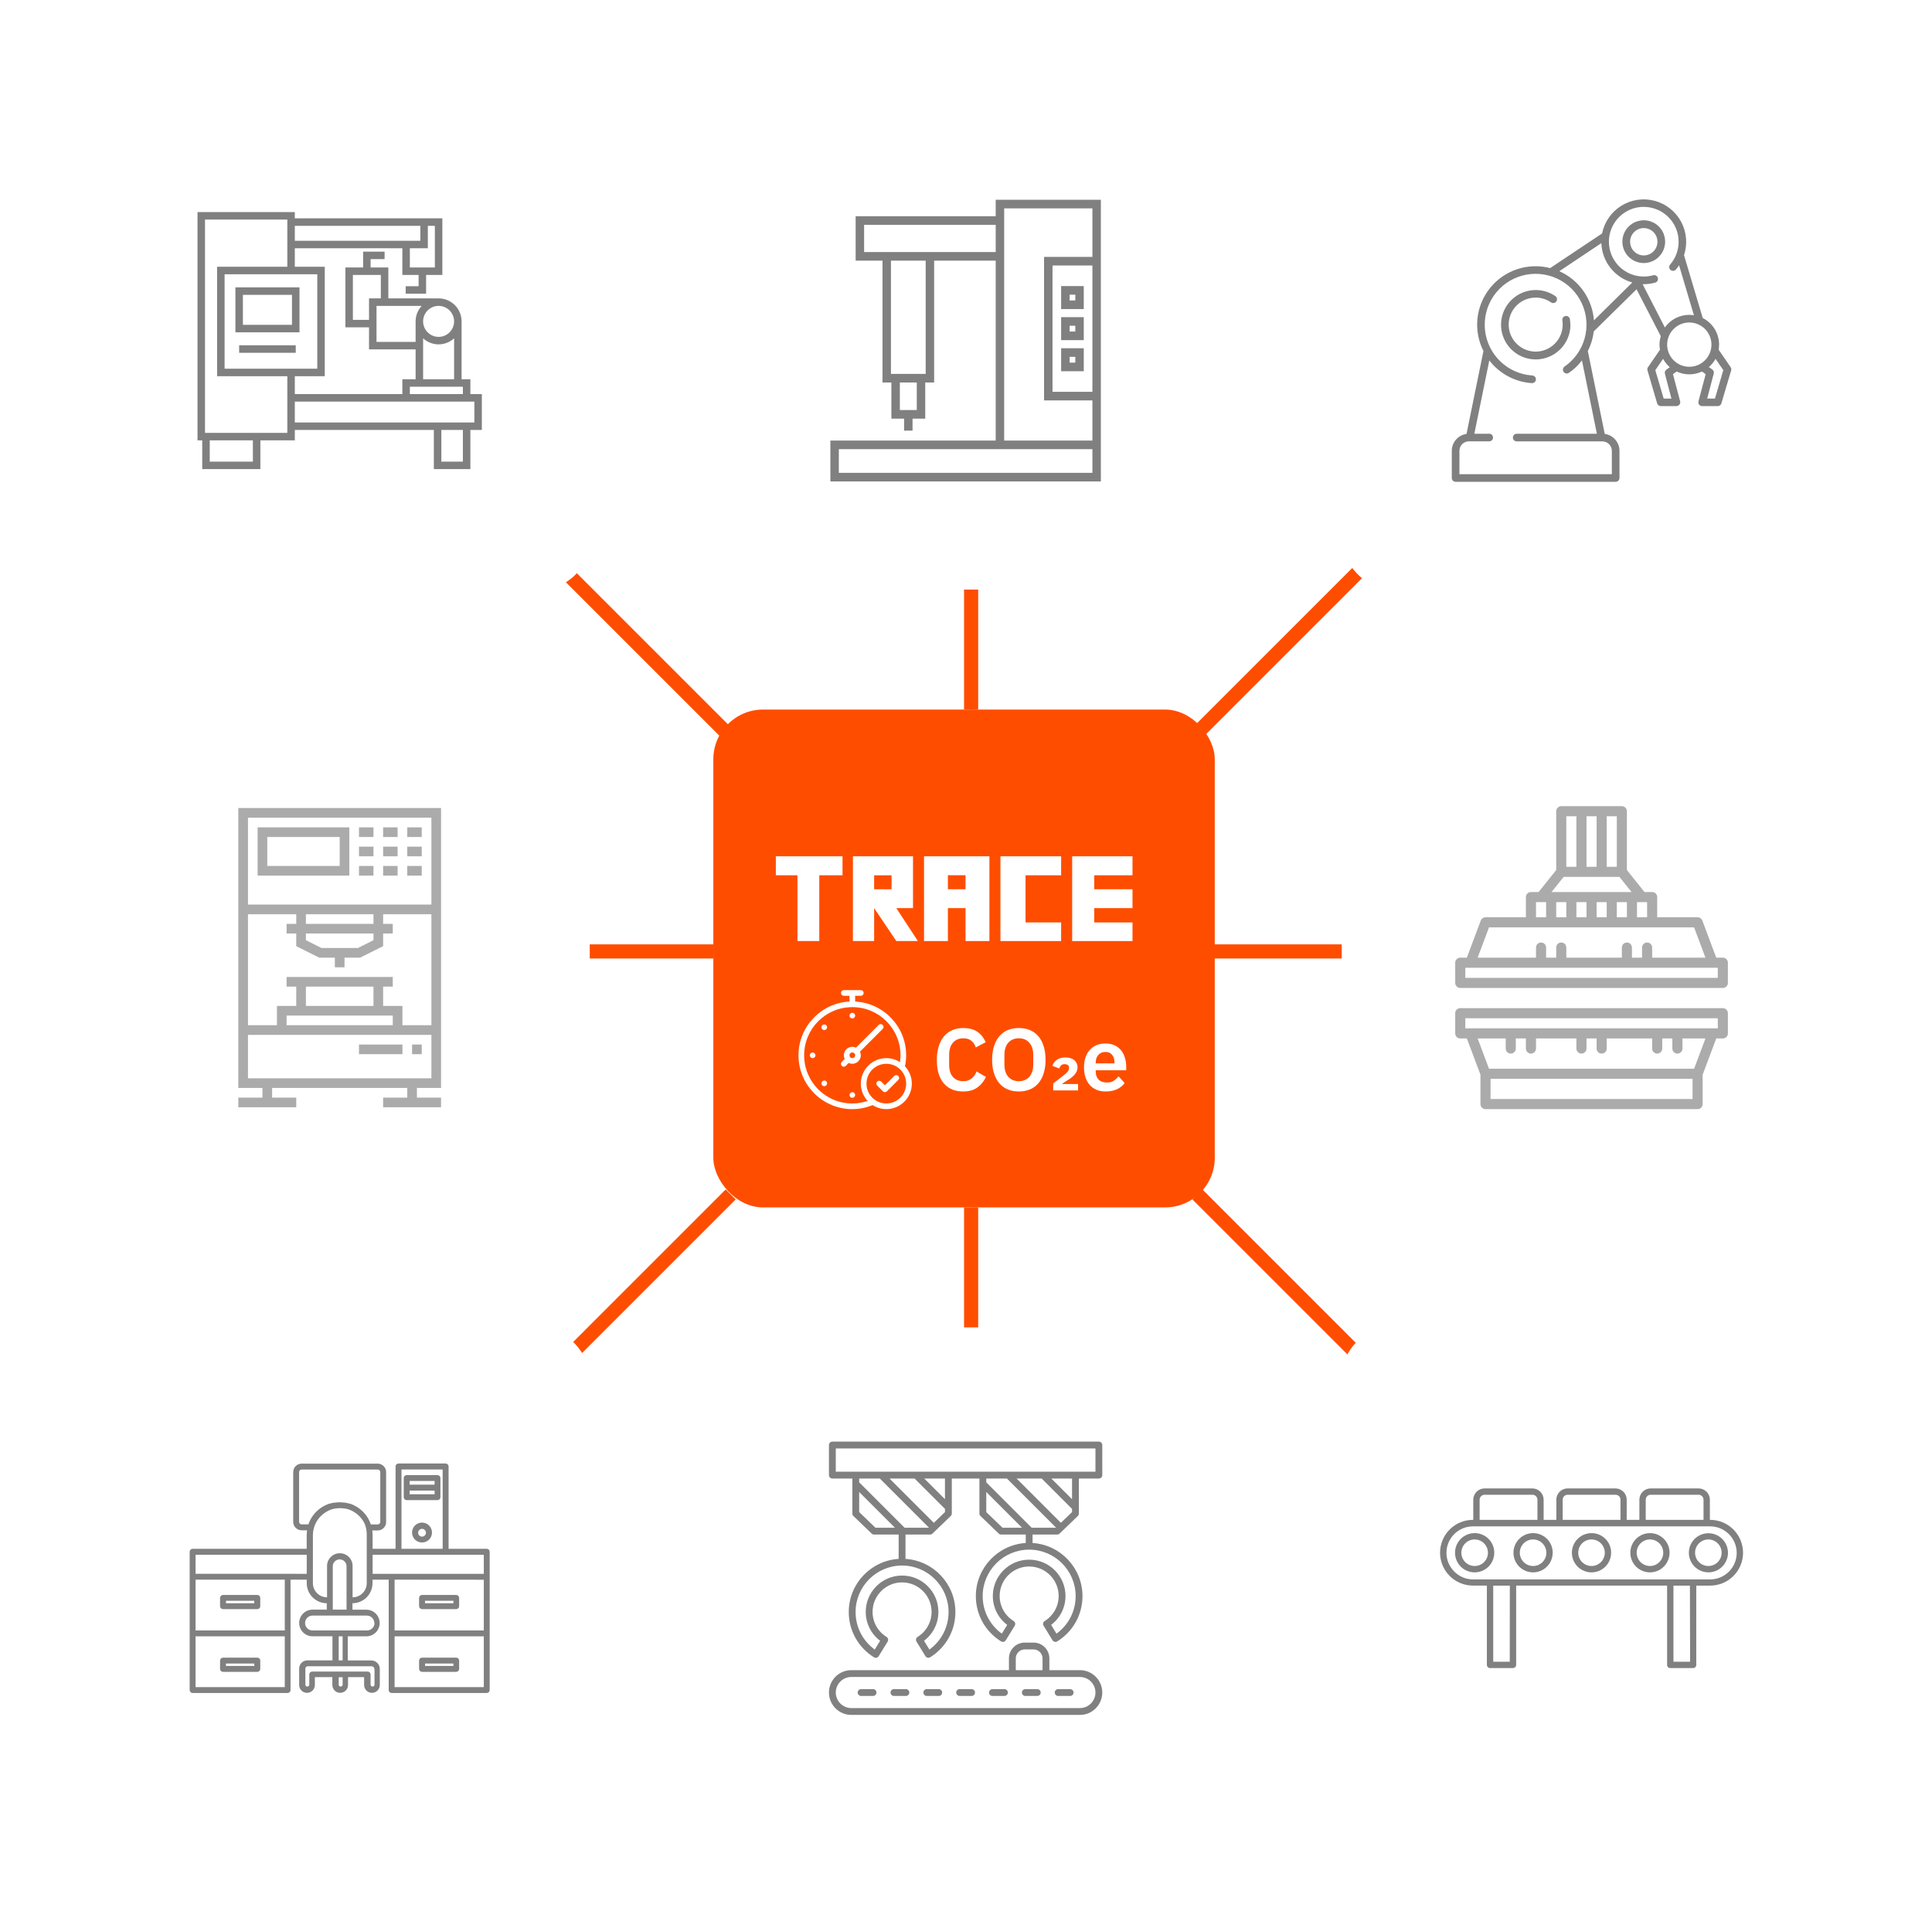 <svg width="696" height="692" viewBox="0 0 696 692" fill="none" xmlns="http://www.w3.org/2000/svg">
<line x1="437.113" y1="342.782" x2="483.415" y2="342.782" stroke="#FF4D00" stroke-width="5.089"/>
<line x1="210.676" y1="342.782" x2="256.978" y2="342.782" stroke="#FF4D00" stroke-width="5.089"/>
<line x1="201.915" y1="204.225" x2="263.311" y2="265.621" stroke="#FF4D00" stroke-width="5.089"/>
<line x1="431.366" y1="430.334" x2="492.762" y2="491.73" stroke="#FF4D00" stroke-width="5.089"/>
<line x1="429.761" y1="265.621" x2="489.164" y2="206.218" stroke="#FF4D00" stroke-width="5.089"/>
<line x1="203.829" y1="489.737" x2="263.232" y2="430.334" stroke="#FF4D00" stroke-width="5.089"/>
<line x1="349.843" y1="212.389" x2="349.843" y2="255.641" stroke="#FF4D00" stroke-width="5.089"/>
<line x1="349.843" y1="435.011" x2="349.843" y2="478.263" stroke="#FF4D00" stroke-width="5.089"/>
<g filter="url(#filter0_d_1431_864)">
<rect x="33.083" y="33.019" width="179.37" height="179.37" rx="17.915" fill="white"/>
</g>
<g filter="url(#filter1_d_1431_864)">
<rect x="33.083" y="255.641" width="179.37" height="179.37" rx="17.915" fill="white"/>
</g>
<g filter="url(#filter2_d_1431_864)">
<rect x="256.978" y="255.641" width="180.642" height="179.37" rx="17.915" fill="#FF4D00"/>
</g>
<g filter="url(#filter3_d_1431_864)">
<rect x="33.083" y="478.263" width="179.37" height="180.642" rx="17.915" fill="white"/>
</g>
<g filter="url(#filter4_d_1431_864)">
<rect x="258.25" y="33.019" width="179.37" height="179.37" rx="17.915" fill="white"/>
</g>
<g filter="url(#filter5_d_1431_864)">
<rect x="258.25" y="478.263" width="179.37" height="180.642" rx="17.915" fill="white"/>
</g>
<path d="M314.517 608.558H310.209C309.529 608.558 308.979 609.108 308.979 609.789C308.979 610.469 309.529 611.019 310.209 611.019H314.517C315.198 611.019 315.748 610.469 315.748 609.789C315.748 609.108 315.198 608.558 314.517 608.558Z" fill="#808080"/>
<path d="M326.35 608.558H322.042C321.362 608.558 320.812 609.108 320.812 609.789C320.812 610.469 321.362 611.019 322.042 611.019H326.35C327.031 611.019 327.581 610.469 327.581 609.789C327.581 609.108 327.031 608.558 326.35 608.558Z" fill="#808080"/>
<path d="M338.182 608.558H333.874C333.194 608.558 332.644 609.108 332.644 609.789C332.644 610.469 333.194 611.019 333.874 611.019H338.182C338.863 611.019 339.413 610.469 339.413 609.789C339.413 609.108 338.863 608.558 338.182 608.558Z" fill="#808080"/>
<path d="M350.015 608.558H345.707C345.027 608.558 344.477 609.108 344.477 609.789C344.477 610.469 345.027 611.019 345.707 611.019H350.015C350.696 611.019 351.246 610.469 351.246 609.789C351.246 609.108 350.696 608.558 350.015 608.558Z" fill="#808080"/>
<path d="M361.848 608.558H357.54C356.86 608.558 356.31 609.108 356.31 609.789C356.31 610.469 356.86 611.019 357.54 611.019H361.848C362.529 611.019 363.079 610.469 363.079 609.789C363.079 609.108 362.529 608.558 361.848 608.558Z" fill="#808080"/>
<path d="M373.681 608.558H369.373C368.693 608.558 368.143 609.108 368.143 609.789C368.143 610.469 368.693 611.019 369.373 611.019H373.681C374.362 611.019 374.912 610.469 374.912 609.789C374.912 609.108 374.362 608.558 373.681 608.558Z" fill="#808080"/>
<path d="M385.514 608.558H381.206C380.526 608.558 379.976 609.108 379.976 609.789C379.976 610.469 380.526 611.019 381.206 611.019H385.514C386.195 611.019 386.745 610.469 386.745 609.789C386.745 609.108 386.195 608.558 385.514 608.558Z" fill="#808080"/>
<path d="M395.864 519.384H299.86C299.179 519.384 298.629 519.935 298.629 520.615V531.455C298.629 532.135 299.179 532.685 299.86 532.685H307.06V545.3C307.06 545.634 307.195 545.954 307.437 546.186L314.02 552.529C314.249 552.75 314.555 552.874 314.874 552.874H323.741V561.635C313.723 562.275 305.763 570.605 305.763 580.781C305.763 587.452 309.159 593.548 314.85 597.087C315.13 597.26 315.465 597.316 315.782 597.24C316.101 597.164 316.377 596.965 316.548 596.686L319.773 591.441C320.127 590.864 319.95 590.109 319.375 589.751C316.225 587.791 314.344 584.42 314.344 580.731C314.344 574.871 319.112 570.104 324.971 570.104C330.831 570.104 335.598 574.871 335.598 580.731C335.598 584.42 333.717 587.791 330.567 589.751C329.992 590.109 329.814 590.864 330.169 591.441L333.394 596.686C333.564 596.965 333.841 597.164 334.159 597.24C334.253 597.262 334.347 597.273 334.442 597.273C334.67 597.273 334.895 597.209 335.092 597.087C340.782 593.548 344.179 587.452 344.179 580.781C344.179 570.605 336.219 562.275 326.202 561.635V552.874H335.068C335.387 552.874 335.693 552.75 335.921 552.529L337.256 551.243C337.256 551.244 337.256 551.243 337.256 551.243C337.256 551.243 337.257 551.242 337.257 551.242L342.506 546.186C342.748 545.954 342.883 545.634 342.883 545.3V532.685H352.841V545.3C352.841 545.634 352.976 545.954 353.218 546.186L359.802 552.529C360.031 552.75 360.337 552.874 360.656 552.874H369.522V555.91C359.505 556.55 351.545 564.88 351.545 575.056C351.545 581.727 354.942 587.823 360.632 591.362C360.912 591.534 361.247 591.59 361.564 591.515C361.883 591.439 362.159 591.24 362.33 590.961L365.555 585.715C365.91 585.139 365.732 584.384 365.157 584.026C362.007 582.066 360.126 578.695 360.126 575.006C360.126 569.146 364.893 564.379 370.752 564.379C376.612 564.379 381.38 569.146 381.38 575.006C381.38 578.695 379.499 582.066 376.349 584.026C375.774 584.384 375.596 585.139 375.951 585.715L379.176 590.961C379.347 591.24 379.623 591.439 379.942 591.515C380.035 591.537 380.129 591.547 380.224 591.547C380.452 591.547 380.677 591.484 380.874 591.362C386.564 587.823 389.961 581.727 389.961 575.056C389.961 564.88 382.001 556.55 371.983 555.91V552.874H380.85C381.169 552.874 381.475 552.75 381.704 552.529L383.037 551.244C383.038 551.243 383.038 551.243 383.039 551.243C383.039 551.242 383.04 551.242 383.04 551.241L388.287 546.186C388.528 545.954 388.664 545.634 388.664 545.3V532.685H395.864C396.544 532.685 397.095 532.135 397.095 531.455V520.615C397.095 519.935 396.544 519.384 395.864 519.384ZM341.717 580.781C341.717 586.183 339.161 591.152 334.819 594.305L332.878 591.147C336.144 588.677 338.06 584.866 338.06 580.731C338.06 573.514 332.188 567.643 324.971 567.643C317.754 567.643 311.882 573.514 311.882 580.731C311.882 584.866 313.798 588.677 317.064 591.147L315.122 594.305C310.781 591.152 308.224 586.183 308.224 580.781C308.224 571.547 315.737 564.034 324.971 564.034C334.205 564.034 341.717 571.547 341.717 580.781ZM387.5 575.056C387.5 580.458 384.943 585.427 380.601 588.58L378.66 585.422C381.926 582.952 383.842 579.141 383.842 575.006C383.842 567.789 377.97 561.918 370.752 561.918C363.536 561.918 357.664 567.789 357.664 575.006C357.664 579.141 359.58 582.952 362.846 585.422L360.905 588.58C356.563 585.427 354.006 580.458 354.006 575.056C354.006 565.822 361.519 558.309 370.752 558.309C379.987 558.309 387.5 565.822 387.5 575.056ZM309.521 544.777V537.537L322.397 550.412H315.37L309.521 544.777ZM325.878 550.412L309.521 534.056V532.685H316.959L334.63 550.356L334.572 550.412H325.878ZM336.403 548.648L320.44 532.685H329.479L340.422 543.627V544.777L336.403 548.648ZM340.422 540.146L332.96 532.685H340.422V540.146ZM355.302 544.777V537.536L368.179 550.412H361.152L355.302 544.777ZM371.66 550.412L355.302 534.056V532.685H362.741L380.412 550.356L380.354 550.412H371.66ZM382.185 548.648L366.222 532.685H375.261L386.203 543.627V544.777L382.185 548.648ZM386.203 540.146L378.742 532.685H386.203V540.146ZM394.633 530.224H301.091V521.846H394.633V530.224Z" fill="#808080"/>
<path d="M389.033 601.726H378.035V597.49C378.035 594.352 375.481 591.797 372.343 591.797H369.163C366.025 591.797 363.471 594.352 363.471 597.49V601.726H306.691C302.246 601.726 298.629 605.343 298.629 609.789C298.629 614.234 302.246 617.85 306.691 617.85H389.033C393.478 617.85 397.095 614.234 397.095 609.789C397.095 605.343 393.478 601.726 389.033 601.726ZM365.932 597.49C365.932 595.709 367.382 594.259 369.163 594.259H372.343C374.124 594.259 375.574 595.709 375.574 597.49V601.726H365.932V597.49ZM389.033 615.389H306.691C303.603 615.389 301.091 612.877 301.091 609.789C301.091 606.7 303.603 604.187 306.691 604.187H389.033C392.121 604.187 394.633 606.7 394.633 609.789C394.633 612.877 392.121 615.389 389.033 615.389Z" fill="#808080"/>
<path d="M80.341 579.736H92.703C92.984 579.736 93.253 579.624 93.452 579.425C93.651 579.227 93.762 578.957 93.762 578.676V575.695C93.762 575.414 93.651 575.145 93.452 574.946C93.253 574.747 92.984 574.636 92.703 574.636H80.341C80.06 574.636 79.79 574.747 79.592 574.946C79.393 575.145 79.281 575.414 79.281 575.695V578.704C79.289 578.981 79.403 579.243 79.601 579.435C79.799 579.628 80.065 579.736 80.341 579.736ZM81.4 576.727H91.587V577.617H81.4V576.727Z" fill="#808080"/>
<path d="M92.703 597.226H80.341C80.06 597.226 79.79 597.338 79.592 597.536C79.393 597.735 79.281 598.004 79.281 598.285V601.281C79.281 601.562 79.393 601.831 79.592 602.03C79.79 602.229 80.06 602.34 80.341 602.34H92.703C92.984 602.34 93.253 602.229 93.452 602.03C93.651 601.831 93.762 601.562 93.762 601.281V598.3C93.764 598.159 93.738 598.02 93.686 597.89C93.633 597.76 93.555 597.641 93.457 597.541C93.358 597.441 93.241 597.362 93.111 597.308C92.982 597.254 92.843 597.226 92.703 597.226ZM91.643 600.221H81.4V599.345H91.587L91.643 600.221Z" fill="#808080"/>
<path d="M152.038 579.736H164.343C164.624 579.736 164.894 579.624 165.093 579.425C165.291 579.227 165.403 578.957 165.403 578.676V575.695C165.403 575.414 165.291 575.145 165.093 574.946C164.894 574.747 164.624 574.636 164.343 574.636H152.038C151.757 574.636 151.488 574.747 151.289 574.946C151.09 575.145 150.979 575.414 150.979 575.695V578.704C150.986 578.981 151.101 579.243 151.299 579.435C151.497 579.628 151.762 579.736 152.038 579.736ZM153.098 576.741H163.34V577.631H153.14L153.098 576.741Z" fill="#808080"/>
<path d="M164.4 597.226H152.038C151.757 597.226 151.488 597.338 151.289 597.536C151.09 597.735 150.979 598.004 150.979 598.285V601.281C150.979 601.562 151.09 601.831 151.289 602.03C151.488 602.229 151.757 602.34 152.038 602.34H164.343C164.624 602.34 164.894 602.229 165.093 602.03C165.291 601.831 165.403 601.562 165.403 601.281V598.3C165.407 598.026 165.305 597.761 165.118 597.561C164.931 597.36 164.673 597.24 164.4 597.226ZM163.34 600.221H153.14V599.345H163.34V600.221Z" fill="#808080"/>
<path d="M175.349 558.007H161.602V528.339C161.602 528.058 161.491 527.788 161.292 527.59C161.093 527.391 160.824 527.279 160.543 527.279H143.561C143.28 527.279 143.011 527.391 142.812 527.59C142.613 527.788 142.502 528.058 142.502 528.339V558.007H134.237V553.091C134.231 552.523 134.183 551.956 134.096 551.395H136.074C136.874 551.392 137.641 551.072 138.207 550.506C138.774 549.94 139.093 549.173 139.097 548.372V530.345C139.093 529.544 138.774 528.777 138.207 528.211C137.641 527.645 136.874 527.325 136.074 527.322H108.652C107.851 527.325 107.084 527.645 106.518 528.211C105.952 528.777 105.632 529.544 105.628 530.345V548.315C105.632 549.116 105.952 549.883 106.518 550.449C107.084 551.015 107.851 551.335 108.652 551.339H110.63C110.542 551.9 110.495 552.466 110.488 553.034V558.007H69.391C69.11 558.007 68.84 558.119 68.641 558.317C68.443 558.516 68.331 558.786 68.331 559.067V608.895C68.331 609.176 68.443 609.446 68.641 609.644C68.84 609.843 69.11 609.955 69.391 609.955H103.608C103.889 609.955 104.159 609.843 104.357 609.644C104.556 609.446 104.668 609.176 104.668 608.895V569.126H110.502V570.397C110.506 572.311 111.268 574.145 112.621 575.498C113.974 576.851 115.808 577.613 117.722 577.616V579.933H112.579C111.307 579.933 110.087 580.439 109.188 581.338C108.288 582.238 107.783 583.458 107.783 584.73C107.783 586.002 108.288 587.222 109.188 588.121C110.087 589.021 111.307 589.526 112.579 589.526H119.77V598.215H110.7C109.928 598.218 109.189 598.526 108.641 599.07C108.094 599.615 107.783 600.353 107.776 601.125V607.073C107.776 607.822 108.073 608.541 108.603 609.071C109.133 609.601 109.852 609.898 110.601 609.898C111.351 609.898 112.069 609.601 112.599 609.071C113.129 608.541 113.427 607.822 113.427 607.073V604.247H119.728V607.073C119.728 607.822 120.025 608.541 120.555 609.071C121.085 609.601 121.804 609.898 122.553 609.898C123.303 609.898 124.021 609.601 124.551 609.071C125.081 608.541 125.379 607.822 125.379 607.073V604.247H131.171V607.073C131.171 607.822 131.469 608.541 131.999 609.071C132.529 609.601 133.247 609.898 133.997 609.898C134.746 609.898 135.465 609.601 135.995 609.071C136.525 608.541 136.822 607.822 136.822 607.073V601.648C136.829 601.591 136.829 601.535 136.822 601.478C136.826 601.417 136.826 601.356 136.822 601.295C136.822 600.481 136.499 599.702 135.924 599.127C135.35 598.552 134.57 598.229 133.757 598.229H125.28V589.54H131.977C133.249 589.54 134.469 589.035 135.368 588.135C136.268 587.236 136.773 586.016 136.773 584.744C136.773 583.472 136.268 582.252 135.368 581.352C134.469 580.453 133.249 579.947 131.977 579.947H126.975V577.616C128.889 577.613 130.723 576.851 132.076 575.498C133.429 574.145 134.191 572.311 134.195 570.397V569.126H140.029V608.895C140.029 609.176 140.141 609.446 140.34 609.644C140.538 609.843 140.808 609.955 141.089 609.955H175.349C175.63 609.955 175.899 609.843 176.098 609.644C176.297 609.446 176.408 609.176 176.408 608.895V559.067C176.408 558.786 176.297 558.516 176.098 558.317C175.899 558.119 175.63 558.007 175.349 558.007ZM144.635 529.427H159.469V558.007H144.635V529.427ZM111.138 549.206H108.652C108.413 549.202 108.185 549.105 108.016 548.937C107.848 548.768 107.751 548.54 107.747 548.301V530.345C107.751 530.106 107.848 529.878 108.016 529.71C108.185 529.541 108.413 529.444 108.652 529.441H136.088C136.326 529.444 136.554 529.541 136.723 529.71C136.892 529.878 136.988 530.106 136.992 530.345V548.315C136.988 548.554 136.892 548.782 136.723 548.951C136.554 549.12 136.326 549.216 136.088 549.22H133.587C133.206 548.078 132.654 547.001 131.948 546.027L131.779 545.801C131.445 545.362 131.082 544.946 130.691 544.557L130.606 544.487C130.233 544.127 129.836 543.792 129.419 543.484L129.193 543.314C128.743 542.999 128.271 542.716 127.781 542.467L127.555 542.354C127.097 542.125 126.625 541.927 126.142 541.76H125.986C125.464 541.596 124.93 541.469 124.39 541.379H124.037C122.918 541.2 121.779 541.2 120.66 541.379H120.307C119.767 541.469 119.233 541.596 118.711 541.76H118.555C118.072 541.927 117.6 542.125 117.142 542.354L116.916 542.467C116.426 542.716 115.954 542.999 115.504 543.314L115.278 543.484C114.861 543.792 114.464 544.127 114.091 544.487L114.006 544.557C113.615 544.946 113.252 545.362 112.918 545.801L112.749 546.027C112.047 546.988 111.494 548.051 111.11 549.177L111.138 549.206ZM70.45 607.836V589.54H102.591V607.836H70.45ZM102.591 587.421H70.45V569.126H102.591V587.421ZM103.65 567.006H70.45V560.155H110.502V567.035L103.65 567.006ZM123.429 607.101C123.385 607.255 123.293 607.39 123.165 607.486C123.038 607.582 122.883 607.634 122.723 607.634C122.563 607.634 122.408 607.582 122.28 607.486C122.153 607.39 122.06 607.255 122.017 607.101V604.275H123.429V607.101ZM134.915 601.196C134.912 601.252 134.912 601.309 134.915 601.365C134.91 601.422 134.91 601.478 134.915 601.535C134.91 601.605 134.91 601.676 134.915 601.747V607.101C134.871 607.255 134.779 607.39 134.651 607.486C134.524 607.582 134.368 607.634 134.209 607.634C134.049 607.634 133.894 607.582 133.766 607.486C133.639 607.39 133.546 607.255 133.502 607.101V603.287C133.502 603.006 133.391 602.736 133.192 602.537C132.993 602.339 132.724 602.227 132.443 602.227H112.48C112.199 602.227 111.93 602.339 111.731 602.537C111.532 602.736 111.421 603.006 111.421 603.287V607.101C111.377 607.255 111.284 607.39 111.157 607.486C111.029 607.582 110.874 607.634 110.714 607.634C110.555 607.634 110.399 607.582 110.272 607.486C110.144 607.39 110.052 607.255 110.008 607.101V601.125C110.013 601.008 110.042 600.894 110.093 600.789C110.144 600.685 110.217 600.591 110.306 600.516C110.394 600.44 110.498 600.384 110.61 600.35C110.721 600.316 110.839 600.306 110.954 600.32H133.898C134.139 600.319 134.372 600.411 134.548 600.577C134.724 600.742 134.83 600.969 134.845 601.21L134.915 601.196ZM123.429 598.215H122.017V589.54H123.429V598.215ZM134.929 584.737C134.929 585.449 134.646 586.131 134.143 586.635C133.64 587.138 132.957 587.421 132.245 587.421H112.579C111.869 587.421 111.188 587.139 110.686 586.637C110.184 586.135 109.902 585.454 109.902 584.744C109.902 584.034 110.184 583.353 110.686 582.851C111.188 582.349 111.869 582.067 112.579 582.067H132.16C132.87 582.067 133.55 582.348 134.053 582.848C134.556 583.348 134.841 584.027 134.845 584.737H134.929ZM119.883 579.933V564.492C119.857 564.15 119.902 563.807 120.015 563.484C120.128 563.161 120.307 562.865 120.539 562.614C120.772 562.363 121.054 562.162 121.368 562.026C121.682 561.889 122.02 561.818 122.363 561.818C122.705 561.818 123.044 561.889 123.357 562.026C123.671 562.162 123.953 562.363 124.186 562.614C124.419 562.865 124.597 563.161 124.71 563.484C124.823 563.807 124.868 564.15 124.842 564.492V579.933H119.883ZM132.118 570.383C132.118 571.736 131.581 573.033 130.624 573.989C129.668 574.946 128.37 575.483 127.018 575.483V564.463C127.052 563.838 126.959 563.212 126.744 562.624C126.528 562.036 126.195 561.498 125.765 561.043C125.334 560.588 124.816 560.226 124.24 559.978C123.665 559.731 123.045 559.603 122.419 559.603C121.793 559.603 121.173 559.731 120.598 559.978C120.023 560.226 119.504 560.588 119.074 561.043C118.643 561.498 118.31 562.036 118.095 562.624C117.879 563.212 117.786 563.838 117.821 564.463V575.483C116.468 575.483 115.171 574.946 114.214 573.989C113.258 573.033 112.72 571.736 112.72 570.383V553.091C112.731 551.707 113.029 550.341 113.596 549.078C114.019 548.147 114.587 547.289 115.278 546.535L115.405 546.394C115.73 546.054 116.079 545.737 116.45 545.448L116.62 545.32C117.392 544.725 118.249 544.248 119.163 543.908L119.36 543.837C119.822 543.684 120.294 543.566 120.773 543.484H121.028C122.005 543.318 123.003 543.318 123.98 543.484H124.235C124.714 543.566 125.186 543.684 125.647 543.837L125.845 543.908C126.759 544.248 127.616 544.725 128.388 545.32L128.558 545.448C128.929 545.737 129.278 546.054 129.603 546.394L129.73 546.535C130.421 547.289 130.989 548.147 131.411 549.078C131.92 550.353 132.161 551.719 132.118 553.091V570.397V570.383ZM134.237 560.155H174.289V567.035H134.237V560.155ZM174.289 569.154V587.421H142.149V569.126L174.289 569.154ZM142.149 607.836V589.54H174.289V607.836H142.149Z" fill="#808080"/>
<path d="M152.037 548.556C151.327 548.556 150.633 548.766 150.043 549.16C149.453 549.555 148.993 550.115 148.721 550.771C148.45 551.427 148.379 552.148 148.517 552.844C148.656 553.54 148.997 554.18 149.499 554.682C150.001 555.183 150.641 555.525 151.337 555.664C152.033 555.802 152.754 555.731 153.41 555.459C154.066 555.188 154.626 554.728 155.02 554.138C155.415 553.548 155.625 552.854 155.625 552.144C155.621 551.194 155.242 550.283 154.57 549.611C153.898 548.939 152.987 548.559 152.037 548.556ZM152.037 553.628C151.757 553.628 151.484 553.545 151.252 553.389C151.019 553.234 150.838 553.014 150.731 552.755C150.625 552.497 150.597 552.213 150.651 551.939C150.706 551.665 150.84 551.413 151.038 551.216C151.235 551.018 151.487 550.884 151.761 550.829C152.035 550.775 152.319 550.803 152.577 550.91C152.835 551.016 153.056 551.198 153.211 551.43C153.367 551.662 153.449 551.935 153.449 552.215C153.446 552.587 153.295 552.943 153.031 553.205C152.766 553.467 152.409 553.613 152.037 553.613V553.628Z" fill="#808080"/>
<path d="M157.62 531.447H146.501C146.22 531.447 145.95 531.559 145.752 531.757C145.553 531.956 145.441 532.225 145.441 532.506V539.415C145.441 539.696 145.553 539.965 145.752 540.164C145.95 540.363 146.22 540.474 146.501 540.474H157.605C157.886 540.474 158.156 540.363 158.355 540.164C158.553 539.965 158.665 539.696 158.665 539.415V532.506C158.665 532.228 158.555 531.96 158.36 531.762C158.164 531.564 157.898 531.451 157.62 531.447ZM147.575 533.566H156.56V534.894H147.561L147.575 533.566ZM156.56 538.355H147.561V537.027H156.56V538.355Z" fill="#808080"/>
<g filter="url(#filter6_d_1431_864)">
<rect x="483.416" y="33.019" width="179.37" height="179.37" rx="17.915" fill="white"/>
</g>
<g filter="url(#filter7_d_1431_864)">
<rect x="483.416" y="255.641" width="179.37" height="179.37" rx="17.915" fill="white"/>
</g>
<path d="M524.237 372.315C524.237 372.797 524.429 373.26 524.77 373.601C525.111 373.942 525.574 374.134 526.056 374.134H528.434L533.333 387.199V397.783C533.333 398.265 533.525 398.728 533.866 399.069C534.207 399.41 534.67 399.602 535.152 399.602H611.556C612.039 399.602 612.501 399.41 612.843 399.069C613.184 398.728 613.375 398.265 613.375 397.783V387.199L618.274 374.134H620.652C621.135 374.134 621.597 373.942 621.938 373.601C622.28 373.26 622.471 372.797 622.471 372.315V365.038C622.471 364.556 622.28 364.093 621.938 363.752C621.597 363.411 621.135 363.219 620.652 363.219H526.056C525.574 363.219 525.111 363.411 524.77 363.752C524.429 364.093 524.237 364.556 524.237 365.038V372.315ZM609.737 395.964H536.971V388.687H609.737V395.964ZM610.296 385.049H536.413L532.32 374.134H542.429V377.772C542.429 378.255 542.62 378.717 542.962 379.058C543.303 379.4 543.765 379.591 544.248 379.591C544.73 379.591 545.193 379.4 545.534 379.058C545.875 378.717 546.067 378.255 546.067 377.772V374.134H549.705V377.772C549.705 378.255 549.897 378.717 550.238 379.058C550.579 379.4 551.042 379.591 551.524 379.591C552.007 379.591 552.47 379.4 552.811 379.058C553.152 378.717 553.344 378.255 553.344 377.772V374.134H567.897V377.772C567.897 378.255 568.088 378.717 568.43 379.058C568.771 379.4 569.233 379.591 569.716 379.591C570.198 379.591 570.661 379.4 571.002 379.058C571.343 378.717 571.535 378.255 571.535 377.772V374.134H575.173V377.772C575.173 378.255 575.365 378.717 575.706 379.058C576.047 379.4 576.51 379.591 576.993 379.591C577.475 379.591 577.938 379.4 578.279 379.058C578.62 378.717 578.812 378.255 578.812 377.772V374.134H595.184V377.772C595.184 378.255 595.376 378.717 595.717 379.058C596.058 379.4 596.521 379.591 597.003 379.591C597.486 379.591 597.948 379.4 598.289 379.058C598.631 378.717 598.822 378.255 598.822 377.772V374.134H602.461V377.772C602.461 378.255 602.652 378.717 602.993 379.058C603.335 379.4 603.797 379.591 604.28 379.591C604.762 379.591 605.225 379.4 605.566 379.058C605.907 378.717 606.099 378.255 606.099 377.772V374.134H614.389L610.296 385.049ZM527.876 366.857H618.833V370.496H527.876V366.857Z" fill="#ABABAB"/>
<path d="M584.269 290.453H562.439C561.957 290.453 561.494 290.645 561.153 290.986C560.812 291.327 560.62 291.79 560.62 292.272V313.462L554.288 321.379H551.524C551.042 321.379 550.579 321.57 550.238 321.912C549.897 322.253 549.705 322.715 549.705 323.198V330.474H535.152C534.782 330.474 534.42 330.587 534.116 330.797C533.811 331.008 533.578 331.307 533.448 331.653L528.434 345.028H526.056C525.574 345.028 525.111 345.219 524.77 345.56C524.429 345.902 524.237 346.364 524.237 346.847V354.123C524.237 354.606 524.429 355.069 524.77 355.41C525.111 355.751 525.574 355.943 526.056 355.943H620.652C621.135 355.943 621.597 355.751 621.938 355.41C622.28 355.069 622.471 354.606 622.471 354.123V346.847C622.471 346.364 622.28 345.902 621.938 345.56C621.597 345.219 621.135 345.028 620.652 345.028H618.274L613.261 331.653C613.13 331.307 612.897 331.008 612.593 330.797C612.288 330.587 611.927 330.474 611.556 330.474H597.003V323.198C597.003 322.715 596.811 322.253 596.47 321.912C596.129 321.57 595.666 321.379 595.184 321.379H592.421L586.088 313.462V292.272C586.088 291.79 585.897 291.327 585.555 290.986C585.214 290.645 584.752 290.453 584.269 290.453ZM582.45 312.283H578.812V294.092H582.45V312.283ZM575.173 312.283H571.535V294.092H575.173V312.283ZM564.259 294.092H567.897V312.283H564.259V294.092ZM571.535 325.017V330.474H567.897V325.017H571.535ZM578.812 325.017V330.474H575.173V325.017H578.812ZM586.088 325.017V330.474H582.45V325.017H586.088ZM564.259 330.474H560.62V325.017H564.259V330.474ZM553.344 325.017H556.982V330.474H553.344V325.017ZM618.833 352.304H527.876V348.666H618.833V352.304ZM614.389 345.028H595.184V341.389C595.184 340.907 594.992 340.444 594.651 340.103C594.31 339.762 593.847 339.57 593.365 339.57C592.882 339.57 592.42 339.762 592.079 340.103C591.737 340.444 591.546 340.907 591.546 341.389V345.028H587.907V341.389C587.907 340.907 587.716 340.444 587.375 340.103C587.033 339.762 586.571 339.57 586.088 339.57C585.606 339.57 585.143 339.762 584.802 340.103C584.461 340.444 584.269 340.907 584.269 341.389V345.028H564.259V341.389C564.259 340.907 564.067 340.444 563.726 340.103C563.385 339.762 562.922 339.57 562.439 339.57C561.957 339.57 561.494 339.762 561.153 340.103C560.812 340.444 560.62 340.907 560.62 341.389V345.028H556.982V341.389C556.982 340.907 556.79 340.444 556.449 340.103C556.108 339.762 555.645 339.57 555.163 339.57C554.68 339.57 554.218 339.762 553.876 340.103C553.535 340.444 553.344 340.907 553.344 341.389V345.028H532.32L536.413 334.113H610.296L614.389 345.028ZM593.365 330.474H589.727V325.017H593.365V330.474ZM558.948 321.379L563.314 315.921H583.396L587.762 321.379H558.948Z" fill="#ABABAB"/>
<g filter="url(#filter8_d_1431_864)">
<rect x="483.416" y="478.263" width="179.37" height="180.642" rx="17.915" fill="white"/>
</g>
<path d="M531.248 552.354C529.847 552.352 528.477 552.765 527.312 553.542C526.147 554.319 525.238 555.425 524.702 556.719C524.165 558.012 524.025 559.436 524.298 560.81C524.572 562.184 525.247 563.445 526.238 564.435C527.229 565.424 528.492 566.097 529.866 566.369C531.24 566.64 532.664 566.497 533.957 565.959C535.25 565.42 536.354 564.51 537.129 563.343C537.904 562.177 538.315 560.806 538.311 559.406C538.311 558.479 538.128 557.561 537.773 556.704C537.418 555.848 536.897 555.07 536.241 554.415C535.585 553.761 534.807 553.241 533.95 552.888C533.093 552.534 532.175 552.353 531.248 552.354ZM531.248 564.206C530.301 564.208 529.374 563.929 528.585 563.405C527.797 562.881 527.181 562.134 526.817 561.26C526.452 560.386 526.355 559.423 526.538 558.494C526.72 557.565 527.174 556.71 527.842 556.039C528.51 555.368 529.363 554.91 530.291 554.723C531.219 554.536 532.182 554.628 533.058 554.989C533.934 555.349 534.683 555.961 535.212 556.747C535.74 557.533 536.023 558.458 536.025 559.406C536.028 560.035 535.907 560.658 535.668 561.241C535.429 561.823 535.078 562.352 534.634 562.798C534.19 563.244 533.662 563.598 533.081 563.84C532.5 564.081 531.877 564.206 531.248 564.206ZM552.299 552.354C550.898 552.352 549.529 552.765 548.363 553.542C547.198 554.319 546.289 555.425 545.753 556.719C545.216 558.012 545.076 559.436 545.35 560.81C545.623 562.184 546.298 563.445 547.289 564.435C548.281 565.424 549.543 566.097 550.917 566.369C552.291 566.64 553.715 566.497 555.008 565.959C556.301 565.42 557.405 564.51 558.18 563.343C558.955 562.177 559.366 560.806 559.362 559.406C559.362 558.479 559.179 557.561 558.824 556.704C558.469 555.848 557.948 555.07 557.292 554.415C556.636 553.761 555.858 553.241 555.001 552.888C554.144 552.534 553.226 552.353 552.299 552.354ZM552.299 564.206C551.352 564.208 550.425 563.929 549.637 563.405C548.848 562.881 548.232 562.134 547.868 561.26C547.503 560.386 547.406 559.423 547.589 558.494C547.771 557.565 548.225 556.71 548.894 556.039C549.562 555.368 550.414 554.91 551.342 554.723C552.271 554.536 553.234 554.628 554.11 554.989C554.985 555.349 555.735 555.961 556.263 556.747C556.791 557.533 557.074 558.458 557.076 559.406C557.079 560.035 556.958 560.658 556.719 561.241C556.48 561.823 556.129 562.352 555.685 562.798C555.241 563.244 554.714 563.598 554.132 563.84C553.551 564.081 552.928 564.206 552.299 564.206ZM573.362 552.354C571.961 552.35 570.59 552.761 569.423 553.537C568.256 554.312 567.346 555.417 566.808 556.711C566.269 558.004 566.127 559.429 566.399 560.803C566.672 562.177 567.346 563.44 568.337 564.431C569.327 565.421 570.59 566.096 571.964 566.368C573.339 566.64 574.763 566.498 576.057 565.96C577.35 565.421 578.455 564.511 579.23 563.344C580.006 562.178 580.418 560.807 580.413 559.406C580.413 558.48 580.231 557.563 579.876 556.707C579.522 555.852 579.003 555.074 578.348 554.419C577.693 553.765 576.916 553.245 576.06 552.891C575.205 552.537 574.288 552.354 573.362 552.354ZM573.362 564.206C572.414 564.21 571.487 563.933 570.696 563.41C569.906 562.888 569.289 562.142 568.923 561.268C568.556 560.394 568.457 559.431 568.639 558.501C568.82 557.571 569.273 556.716 569.941 556.043C570.608 555.371 571.46 554.912 572.389 554.724C573.318 554.536 574.282 554.628 575.158 554.988C576.035 555.348 576.785 555.96 577.313 556.746C577.842 557.532 578.125 558.458 578.127 559.406C578.13 560.674 577.63 561.891 576.737 562.791C575.844 563.691 574.63 564.199 573.362 564.206ZM594.413 552.354C593.012 552.35 591.641 552.761 590.474 553.537C589.307 554.312 588.397 555.417 587.859 556.711C587.321 558.004 587.178 559.429 587.451 560.803C587.723 562.177 588.397 563.44 589.388 564.431C590.379 565.421 591.641 566.096 593.016 566.368C594.39 566.64 595.814 566.498 597.108 565.96C598.401 565.421 599.506 564.511 600.282 563.344C601.057 562.178 601.469 560.807 601.464 559.406C601.461 557.536 600.717 555.745 599.396 554.423C598.074 553.101 596.282 552.357 594.413 552.354ZM594.413 564.206C593.465 564.21 592.538 563.933 591.748 563.41C590.957 562.888 590.34 562.142 589.974 561.268C589.607 560.394 589.509 559.431 589.69 558.501C589.871 557.571 590.324 556.716 590.992 556.043C591.66 555.371 592.512 554.912 593.44 554.724C594.369 554.536 595.333 554.628 596.209 554.988C597.086 555.348 597.836 555.96 598.364 556.746C598.893 557.532 599.176 558.458 599.179 559.406C599.182 560.674 598.682 561.891 597.788 562.791C596.895 563.691 595.681 564.199 594.413 564.206ZM622.504 559.406C622.497 558.012 622.078 556.652 621.299 555.497C620.52 554.342 619.417 553.444 618.128 552.915C616.838 552.387 615.422 552.252 614.056 552.528C612.691 552.804 611.437 553.478 610.455 554.466C609.472 555.453 608.804 556.71 608.534 558.077C608.265 559.444 608.407 560.86 608.942 562.146C609.476 563.433 610.38 564.532 611.539 565.305C612.698 566.078 614.06 566.491 615.453 566.491C616.381 566.49 617.3 566.305 618.157 565.948C619.014 565.591 619.793 565.069 620.448 564.41C621.103 563.752 621.621 562.972 621.974 562.113C622.327 561.254 622.507 560.334 622.504 559.406ZM615.453 564.206C614.505 564.21 613.578 563.933 612.787 563.41C611.997 562.888 611.38 562.142 611.014 561.268C610.647 560.394 610.549 559.431 610.73 558.501C610.911 557.571 611.364 556.716 612.032 556.043C612.699 555.371 613.552 554.912 614.48 554.724C615.409 554.536 616.373 554.628 617.249 554.988C618.126 555.348 618.876 555.96 619.404 556.746C619.933 557.532 620.216 558.458 620.218 559.406C620.222 560.672 619.723 561.887 618.832 562.787C617.941 563.686 616.73 564.196 615.464 564.206H615.453ZM601.739 600.982H609.933C610.236 600.982 610.527 600.862 610.741 600.648C610.955 600.433 611.076 600.143 611.076 599.84V571.268H616.047C619.186 571.277 622.201 570.041 624.429 567.829C626.658 565.618 627.918 562.613 627.933 559.474C627.937 557.915 627.634 556.371 627.042 554.929C626.449 553.487 625.578 552.177 624.478 551.072C623.379 549.967 622.072 549.09 620.633 548.49C619.195 547.89 617.652 547.58 616.093 547.577H615.978V540.32C615.978 539.243 615.551 538.21 614.791 537.447C614.03 536.684 612.998 536.254 611.921 536.251H594.642C593.564 536.254 592.533 536.684 591.772 537.447C591.011 538.21 590.584 539.243 590.584 540.32V547.577H586.013V540.32C586.013 539.243 585.586 538.21 584.825 537.447C584.065 536.684 583.033 536.254 581.956 536.251H564.722C563.645 536.254 562.613 536.684 561.852 537.447C561.092 538.21 560.665 539.243 560.665 540.32V547.577H556.093V540.32C556.09 539.244 555.662 538.212 554.902 537.45C554.142 536.688 553.112 536.257 552.036 536.251H534.802C533.726 536.257 532.696 536.688 531.936 537.45C531.176 538.212 530.748 539.244 530.745 540.32V547.577H530.619C527.479 547.577 524.468 548.824 522.247 551.045C520.027 553.265 518.779 556.277 518.779 559.417C518.779 562.557 520.027 565.569 522.247 567.789C524.468 570.009 527.479 571.257 530.619 571.257H535.648V599.828C535.648 600.131 535.768 600.422 535.982 600.636C536.197 600.851 536.487 600.971 536.791 600.971H545.053C545.356 600.971 545.647 600.851 545.861 600.636C546.076 600.422 546.196 600.131 546.196 599.828V571.257H600.573V599.828C600.571 599.979 600.6 600.129 600.657 600.269C600.713 600.409 600.797 600.536 600.904 600.644C601.01 600.751 601.136 600.836 601.276 600.894C601.415 600.952 601.565 600.982 601.716 600.982H601.739ZM608.859 598.697H602.859V571.268H608.79L608.859 598.697ZM543.888 598.697H537.933V571.268H543.911L543.888 598.697ZM592.87 540.32C592.869 540.086 592.913 539.855 593.002 539.639C593.09 539.422 593.22 539.226 593.385 539.06C593.55 538.894 593.745 538.763 593.961 538.673C594.177 538.583 594.408 538.537 594.642 538.537H611.921C612.392 538.54 612.843 538.729 613.175 539.063C613.507 539.397 613.693 539.849 613.693 540.32V547.577H592.87V540.32ZM562.95 540.32C562.949 540.086 562.994 539.855 563.082 539.639C563.17 539.422 563.3 539.226 563.465 539.06C563.63 538.894 563.826 538.763 564.041 538.673C564.257 538.583 564.488 538.537 564.722 538.537H582.002C582.235 538.537 582.466 538.583 582.682 538.673C582.898 538.763 583.094 538.894 583.258 539.06C583.423 539.226 583.553 539.422 583.641 539.639C583.73 539.855 583.775 540.086 583.773 540.32V547.577H562.95V540.32ZM533.031 540.32C533.031 539.849 533.217 539.397 533.549 539.063C533.881 538.729 534.331 538.54 534.802 538.537H552.093C552.564 538.54 553.015 538.729 553.347 539.063C553.678 539.397 553.865 539.849 553.865 540.32V547.577H533.031V540.32ZM523.888 566.171C523 565.296 522.295 564.253 521.812 563.104C521.33 561.954 521.08 560.721 521.076 559.474C521.076 556.942 522.081 554.514 523.871 552.722C525.66 550.931 528.087 549.923 530.619 549.92H616.093C618.625 549.926 621.051 550.934 622.842 552.725C624.632 554.515 625.641 556.942 625.647 559.474C625.644 562.007 624.636 564.436 622.845 566.227C621.054 568.018 618.626 569.025 616.093 569.028H530.619C529.36 569.024 528.115 568.769 526.955 568.278C525.796 567.788 524.745 567.071 523.865 566.171H523.888Z" fill="#808080"/>
<path d="M107.89 103.529H84.805V119.73H107.89V103.529ZM105.19 117.03H87.505V106.229H105.19V117.03Z" fill="#808080"/>
<path d="M169.452 141.988V136.637H166.29V115.788C166.29 111.221 162.574 107.504 158.007 107.504H139.897V96.362H133.511V93.362H138.547V90.661H130.811V96.362H124.426V117.931H132.94V125.881H149.725V136.637H144.951V141.988H106.206V135.542H117V96.11H106.206V89.447H144.951V99.062H150.804V103.115H146.148V105.815H153.504V99.062H159.357V78.662H154.128H152.777H106.206V76.406H71.152V158.652H72.855V169.015H93.799V158.652H106.206V154.906H156.292V169.015H169.452V154.906H173.588V141.988H169.452ZM154.128 89.447V81.362H156.657V96.362H147.651V89.447H154.128ZM106.206 81.362H151.427V86.747H106.206V81.362ZM158.007 110.205C161.086 110.205 163.59 112.71 163.59 115.788C163.59 118.867 161.086 121.37 158.007 121.37C154.929 121.37 152.425 118.867 152.425 115.788C152.425 112.71 154.929 110.205 158.007 110.205ZM152.425 121.889C153.899 123.239 155.855 124.071 158.007 124.071C160.159 124.071 162.116 123.239 163.59 121.889V136.637H152.425V121.889ZM132.94 115.23H127.126V99.062H137.197V107.504H132.94V115.23ZM135.64 123.181V110.205H151.907C150.557 111.679 149.725 113.636 149.725 115.788V123.181H135.64ZM147.651 139.337H166.752V141.988H147.651V139.337ZM91.099 166.315H75.555V158.652H91.099V166.315ZM103.505 155.952H73.853V79.106H103.505V96.11H78.207V135.542H103.505V155.952ZM104.856 132.842H80.907V98.811H104.856H106.206H114.3V132.842H106.206H104.856ZM166.752 166.315H158.993V154.906H166.752V166.315ZM170.888 152.206H106.206V144.688H170.888V152.206Z" fill="#808080"/>
<path d="M106.54 124.408H86.155V127.108H106.54V124.408Z" fill="#808080"/>
<path d="M358.703 71.972V77.902H308.244V93.908H317.914V137.806H321.117V150.83H325.694V155.147H328.742V150.83H333.318V137.806H336.522V93.908H358.703V158.727H299.141V173.45H396.585V160.276V158.727V71.972H358.703ZM330.27 147.732H324.165V137.806H330.27V147.732ZM333.474 134.708H320.962V93.908H333.474V114.308V134.708ZM311.292 90.811V81H358.703V90.811H311.292ZM393.537 170.352H302.189V161.825H393.537V170.352ZM393.537 141.163H379.168V95.653H393.537V141.163ZM393.537 92.555H376.12V144.261H393.537V158.727H361.751V75.07H393.537V92.555Z" fill="#808080"/>
<path d="M390.426 103.069H382.276V111.352H390.426V103.069ZM387.378 108.254H385.325V106.167H387.378V108.254Z" fill="#808080"/>
<path d="M390.426 114.265H382.276V122.547H390.426V114.265ZM387.378 119.449H385.325V117.363H387.378V119.449Z" fill="#808080"/>
<path d="M390.426 125.466H382.276V133.748H390.426V125.466ZM387.378 130.65H385.325V128.564H387.378V130.65Z" fill="#808080"/>
<path d="M523.007 162.418V172.212C523.007 172.577 523.152 172.927 523.41 173.185C523.668 173.443 524.018 173.588 524.382 173.588H582.037C582.402 173.588 582.751 173.443 583.009 173.185C583.267 172.927 583.412 172.577 583.412 172.212V162.418C583.411 160.934 582.873 159.502 581.898 158.383C580.923 157.265 579.577 156.537 578.108 156.332L572.011 126.476C573.138 124.258 573.864 121.859 574.157 119.389L589.564 104.224L598.291 121.117C597.985 122.123 597.829 123.169 597.829 124.22C597.839 124.815 597.902 125.408 598.016 125.992L593.691 132.276C593.572 132.443 593.493 132.635 593.461 132.837C593.428 133.039 593.443 133.246 593.504 133.442L596.981 145.316C597.066 145.601 597.24 145.851 597.478 146.03C597.716 146.208 598.005 146.305 598.302 146.307H603.914C604.125 146.308 604.333 146.261 604.523 146.169C604.713 146.078 604.88 145.944 605.01 145.779C605.141 145.613 605.232 145.42 605.276 145.214C605.321 145.008 605.318 144.795 605.268 144.59L602.682 134.796L604.013 133.849C605.44 134.523 606.997 134.873 608.575 134.873C610.152 134.873 611.71 134.523 613.136 133.849L614.468 134.796L611.871 144.59C611.815 144.793 611.807 145.006 611.847 145.213C611.887 145.42 611.974 145.615 612.102 145.782C612.23 145.949 612.395 146.085 612.584 146.178C612.773 146.271 612.981 146.319 613.191 146.318H618.804C619.102 146.318 619.391 146.221 619.629 146.043C619.867 145.864 620.041 145.613 620.125 145.327L623.646 133.453C623.703 133.257 623.716 133.051 623.684 132.849C623.652 132.647 623.575 132.455 623.459 132.287L619.134 125.992C619.239 125.385 619.294 124.77 619.299 124.154C619.298 122.172 618.747 120.228 617.708 118.54C616.669 116.851 615.181 115.485 613.412 114.591L606.666 91.943C607.322 89.962 607.567 87.868 607.384 85.789C607.201 83.71 606.594 81.691 605.602 79.855C604.609 78.02 603.252 76.406 601.613 75.115C599.974 73.823 598.088 72.881 596.071 72.346C594.054 71.81 591.949 71.693 589.885 72.001C587.821 72.31 585.842 73.037 584.07 74.139C582.297 75.241 580.769 76.694 579.579 78.408C578.39 80.122 577.563 82.062 577.151 84.108L558.442 96.587C554.524 95.575 550.396 95.714 546.555 96.988C542.714 98.262 539.321 100.617 536.784 103.771C534.248 106.924 532.674 110.743 532.253 114.768C531.831 118.793 532.579 122.854 534.408 126.465L528.311 156.332C526.842 156.537 525.496 157.265 524.521 158.383C523.546 159.502 523.009 160.934 523.007 162.418ZM599.336 143.6L596.321 133.343L599.127 129.293C599.744 130.431 600.561 131.448 601.537 132.298L600.305 133.178C600.087 133.335 599.921 133.552 599.825 133.802C599.729 134.052 599.708 134.325 599.766 134.587L602.132 143.6H599.336ZM620.818 133.343L617.813 143.6H615.007L617.373 134.587C617.446 134.318 617.435 134.033 617.341 133.771C617.246 133.509 617.073 133.283 616.845 133.123L615.613 132.243C616.586 131.412 617.403 130.413 618.023 129.293L620.818 133.343ZM616.548 124.198C616.541 125.775 616.068 127.314 615.187 128.622C614.307 129.929 613.058 130.947 611.6 131.546C610.141 132.145 608.538 132.298 606.993 131.986C605.447 131.675 604.029 130.912 602.916 129.795C601.804 128.678 601.047 127.256 600.742 125.71C600.437 124.163 600.597 122.56 601.201 121.104C601.806 119.648 602.829 118.404 604.14 117.529C605.452 116.654 606.993 116.187 608.569 116.187C610.685 116.187 612.715 117.027 614.211 118.523C615.707 120.02 616.548 122.049 616.548 124.165V124.198ZM592.161 74.544C594.573 74.544 596.934 75.239 598.961 76.545C600.989 77.851 602.597 79.714 603.595 81.91C604.592 84.106 604.935 86.543 604.584 88.929C604.233 91.315 603.202 93.55 601.614 95.365C601.402 95.643 601.303 95.991 601.338 96.339C601.373 96.686 601.54 97.008 601.803 97.238C602.066 97.467 602.407 97.588 602.756 97.576C603.106 97.563 603.437 97.418 603.683 97.17C604.12 96.671 604.521 96.142 604.883 95.586L610.231 113.578C609.682 113.486 609.126 113.438 608.569 113.435C606.845 113.429 605.144 113.838 603.611 114.63C602.078 115.421 600.759 116.57 599.766 117.98L591.754 102.387H592.161C593.556 102.382 594.943 102.194 596.288 101.825C596.64 101.726 596.938 101.491 597.116 101.172C597.295 100.853 597.339 100.477 597.24 100.125C597.141 99.773 596.906 99.475 596.587 99.297C596.268 99.118 595.891 99.074 595.54 99.173C594.439 99.477 593.303 99.632 592.161 99.635C588.831 99.635 585.637 98.312 583.282 95.958C580.928 93.603 579.605 90.409 579.605 87.079C579.605 83.749 580.928 80.555 583.282 78.2C585.637 75.845 588.831 74.522 592.161 74.522V74.544ZM576.887 87.596C577.005 90.836 578.147 93.955 580.151 96.504C582.154 99.053 584.914 100.901 588.034 101.781L574.212 115.416C573.928 111.614 572.619 107.959 570.424 104.841C568.228 101.723 565.228 99.258 561.744 97.71L576.887 87.596ZM536.488 156.266H531.128L536.521 129.855C538.345 132.222 540.65 134.175 543.285 135.585C545.921 136.994 548.825 137.828 551.806 138.031H551.895C552.259 138.043 552.614 137.909 552.88 137.659C553.146 137.41 553.302 137.064 553.314 136.7C553.326 136.335 553.192 135.98 552.942 135.714C552.693 135.448 552.347 135.292 551.983 135.28C547.657 134.992 543.573 133.18 540.456 130.166C537.34 127.152 535.392 123.131 534.959 118.817C534.526 114.503 535.636 110.176 538.091 106.603C540.547 103.029 544.189 100.442 548.372 99.3C552.554 98.158 557.006 98.535 560.937 100.364C564.867 102.193 568.023 105.356 569.842 109.292C571.662 113.227 572.028 117.679 570.876 121.859C569.724 126.039 567.128 129.675 563.549 132.122C563.281 132.342 563.106 132.655 563.058 132.998C563.009 133.341 563.091 133.69 563.287 133.976C563.483 134.262 563.779 134.464 564.117 134.542C564.455 134.621 564.809 134.57 565.111 134.4C566.932 133.145 568.547 131.616 569.898 129.866L575.28 156.277H546.392C546.027 156.277 545.677 156.422 545.419 156.68C545.161 156.938 545.017 157.288 545.017 157.653C545.017 158.018 545.161 158.368 545.419 158.626C545.677 158.884 546.027 159.028 546.392 159.028H577.261C578.163 159.028 579.027 159.387 579.665 160.024C580.303 160.662 580.661 161.527 580.661 162.429V170.848H525.758V162.418C525.757 161.97 525.843 161.527 526.014 161.113C526.184 160.699 526.434 160.323 526.75 160.006C527.066 159.689 527.441 159.438 527.855 159.266C528.268 159.095 528.711 159.006 529.159 159.006H536.488C536.853 159.006 537.202 158.862 537.46 158.604C537.718 158.346 537.863 157.996 537.863 157.631C537.863 157.266 537.718 156.916 537.46 156.658C537.202 156.4 536.853 156.255 536.488 156.255V156.266Z" fill="#808080"/>
<path d="M565.707 116.968C565.706 116.305 565.654 115.643 565.553 114.987C565.496 114.627 565.298 114.304 565.003 114.089C564.708 113.875 564.34 113.786 563.979 113.843C563.619 113.9 563.296 114.097 563.081 114.393C562.866 114.688 562.778 115.056 562.835 115.417C562.914 115.926 562.954 116.441 562.956 116.957C562.953 119.129 562.225 121.237 560.885 122.947C559.546 124.656 557.673 125.868 555.565 126.39C553.457 126.912 551.235 126.713 549.253 125.826C547.27 124.939 545.642 123.414 544.627 121.494C543.612 119.574 543.269 117.37 543.652 115.232C544.034 113.094 545.122 111.146 546.74 109.698C548.358 108.249 550.414 107.384 552.581 107.24C554.748 107.096 556.901 107.681 558.697 108.902C558.845 109.015 559.015 109.098 559.196 109.144C559.378 109.19 559.566 109.198 559.751 109.169C559.935 109.139 560.112 109.072 560.27 108.972C560.428 108.873 560.564 108.741 560.669 108.587C560.775 108.433 560.848 108.259 560.884 108.075C560.92 107.892 560.918 107.703 560.879 107.52C560.84 107.338 560.763 107.165 560.655 107.013C560.547 106.86 560.408 106.732 560.249 106.635C557.936 105.072 555.166 104.328 552.382 104.522C549.597 104.716 546.957 105.836 544.883 107.704C542.809 109.572 541.42 112.08 540.937 114.83C540.454 117.579 540.904 120.411 542.218 122.874C543.531 125.337 545.63 127.29 548.182 128.422C550.734 129.553 553.591 129.798 556.298 129.117C559.005 128.437 561.406 126.87 563.12 124.666C564.833 122.462 565.759 119.749 565.751 116.957L565.707 116.968Z" fill="#808080"/>
<path d="M592.16 94.771C593.684 94.771 595.173 94.319 596.44 93.473C597.707 92.626 598.694 91.423 599.277 90.016C599.86 88.608 600.013 87.059 599.716 85.565C599.419 84.071 598.685 82.698 597.608 81.621C596.53 80.543 595.158 79.81 593.663 79.512C592.169 79.215 590.62 79.368 589.212 79.951C587.805 80.534 586.602 81.521 585.755 82.788C584.909 84.055 584.457 85.544 584.457 87.068C584.457 89.111 585.269 91.07 586.713 92.515C588.158 93.96 590.117 94.771 592.16 94.771ZM592.16 82.171C593.136 82.168 594.09 82.456 594.902 82.996C595.715 83.537 596.348 84.306 596.723 85.207C597.098 86.107 597.197 87.099 597.008 88.056C596.819 89.013 596.351 89.892 595.661 90.583C594.972 91.274 594.094 91.744 593.137 91.935C592.181 92.126 591.189 92.029 590.287 91.657C589.386 91.284 588.615 90.652 588.073 89.841C587.531 89.03 587.241 88.076 587.241 87.101C587.241 85.795 587.759 84.543 588.681 83.618C589.604 82.694 590.855 82.174 592.16 82.171Z" fill="#808080"/>
<path d="M158.886 391.977V291.122H85.853V391.977H94.548V395.455H85.853V398.933H106.72V395.455H98.026V391.977H146.714V395.455H138.02V398.933H158.886V395.455H150.192V391.977H158.886ZM134.542 355.461V362.417H110.198V355.461H134.542ZM141.498 365.894V369.372H103.242V365.894H141.498ZM138.02 362.417V355.461H141.498V351.983H103.242V355.461H106.72V362.417H99.765V369.372H89.331V329.378H106.72V332.856H103.242V336.333H106.72V340.886L115.004 345.028H120.631V348.505H124.109V345.028H129.736L138.02 340.886V336.333H141.498V332.856H138.02V329.378H155.409V369.372H144.975V362.417H138.02ZM115.825 341.55L110.198 338.736V336.333H134.542V338.736L128.915 341.55H115.825ZM110.198 332.856V329.378H134.542V332.856H110.198ZM155.409 294.6V325.9H89.331V294.6H155.409ZM89.331 372.85H155.409V388.5H89.331V372.85Z" fill="#ABABAB"/>
<path d="M125.847 298.078H92.809V315.467H125.847V298.078ZM122.37 311.989H96.286V301.556H122.37V311.989Z" fill="#ABABAB"/>
<path d="M134.543 298.078H129.326V301.556H134.543V298.078Z" fill="#ABABAB"/>
<path d="M143.237 298.078H138.021V301.556H143.237V298.078Z" fill="#ABABAB"/>
<path d="M134.543 305.034H129.326V308.511H134.543V305.034Z" fill="#ABABAB"/>
<path d="M143.237 305.034H138.021V308.511H143.237V305.034Z" fill="#ABABAB"/>
<path d="M134.543 311.989H129.326V315.467H134.543V311.989Z" fill="#ABABAB"/>
<path d="M143.237 311.989H138.021V315.467H143.237V311.989Z" fill="#ABABAB"/>
<path d="M151.931 298.078H146.715V301.556H151.931V298.078Z" fill="#ABABAB"/>
<path d="M151.931 305.034H146.715V308.511H151.931V305.034Z" fill="#ABABAB"/>
<path d="M151.931 311.989H146.715V315.467H151.931V311.989Z" fill="#ABABAB"/>
<path d="M151.93 376.328H148.452V379.805H151.93V376.328Z" fill="#ABABAB"/>
<path d="M144.976 376.328H129.326V379.805H144.976V376.328Z" fill="#ABABAB"/>
<path d="M303.517 308.511H279.495V315.347H287.286V339.033H295.145V315.347H303.517V308.511Z" fill="white"/>
<path fill-rule="evenodd" clip-rule="evenodd" d="M307.267 308.511H328.911V327.178H322.896L330.667 339.043H322.896L314.906 327.178V339.043H307.267V308.511ZM321.184 315.351H314.906V320.376H321.184V315.351Z" fill="white"/>
<path fill-rule="evenodd" clip-rule="evenodd" d="M332.881 308.511H356.432V339.043H347.838V327.178H341.475V339.043H332.881V308.511ZM347.838 315.325H341.475V320.376H347.838V315.325Z" fill="white"/>
<path d="M382.271 308.511H360.407V339.043H382.271V332.333H369.446V315.351H382.271V308.511Z" fill="white"/>
<path d="M407.98 308.511H386.248V339.043H407.98V332.339H394.195V327.179H407.98V320.378H394.195V315.351H407.98V308.511Z" fill="white"/>
<path d="M303.988 356.727C303.718 356.727 303.458 356.835 303.266 357.026C303.075 357.218 302.967 357.478 302.967 357.749C302.967 358.02 303.075 358.279 303.266 358.471C303.458 358.662 303.718 358.77 303.988 358.77H306.026V360.838C295.801 361.371 287.653 369.85 287.653 380.206C287.653 390.906 296.349 399.609 307.05 399.602C309.56 399.6 312.039 399.094 314.354 398.143C315.784 399.062 317.48 399.601 319.301 399.601C324.363 399.601 328.486 395.477 328.486 390.416C328.486 388.001 327.541 385.806 326.01 384.163C326.288 382.866 326.444 381.542 326.445 380.207C326.451 369.849 318.296 361.369 308.069 360.838V358.77H310.11C310.381 358.77 310.641 358.662 310.833 358.471C311.024 358.279 311.132 358.02 311.132 357.749C311.132 357.478 311.024 357.218 310.833 357.026C310.641 356.835 310.381 356.727 310.11 356.727H303.988ZM307.049 362.852C316.645 362.852 324.409 370.61 324.403 380.205C324.402 381.027 324.332 381.848 324.21 382.664C322.787 381.758 321.107 381.226 319.301 381.226C314.239 381.226 310.11 385.354 310.11 390.416C310.11 392.817 311.047 394.999 312.564 396.638C310.789 397.242 308.926 397.559 307.048 397.56C297.452 397.566 289.695 389.803 289.695 380.206C289.695 370.61 297.453 362.852 307.049 362.852ZM319.301 383.268C323.259 383.268 326.444 386.457 326.444 390.416C326.444 394.374 323.259 397.559 319.301 397.559C315.342 397.559 312.153 394.374 312.153 390.416C312.153 386.457 315.342 383.268 319.301 383.268Z" fill="white"/>
<path d="M317.235 368.969C316.97 368.977 316.718 369.088 316.534 369.278L308.362 377.45C307.962 377.257 307.517 377.145 307.046 377.145C305.367 377.145 303.988 378.525 303.988 380.204C303.988 380.675 304.099 381.12 304.292 381.52L303.264 382.548C303.164 382.642 303.084 382.754 303.028 382.879C302.973 383.005 302.943 383.14 302.941 383.276C302.938 383.413 302.963 383.549 303.015 383.676C303.066 383.803 303.142 383.919 303.239 384.015C303.336 384.112 303.451 384.189 303.578 384.24C303.705 384.291 303.841 384.317 303.978 384.315C304.115 384.312 304.25 384.283 304.375 384.227C304.5 384.172 304.613 384.092 304.707 383.992L305.733 382.965C306.132 383.157 306.577 383.268 307.046 383.268C308.726 383.268 310.11 381.884 310.11 380.204C310.11 379.735 309.999 379.291 309.807 378.891L317.977 370.721C318.125 370.577 318.225 370.393 318.266 370.191C318.306 369.99 318.285 369.781 318.205 369.591C318.124 369.402 317.989 369.241 317.816 369.13C317.643 369.019 317.44 368.963 317.235 368.969ZM307.046 379.188C307.622 379.188 308.068 379.628 308.068 380.204C308.068 380.78 307.622 381.226 307.046 381.226C306.47 381.226 306.025 380.78 306.025 380.204C306.025 379.628 306.47 379.188 307.046 379.188Z" fill="white"/>
<path d="M308.071 365.915C308.071 366.049 308.045 366.182 307.993 366.306C307.942 366.429 307.867 366.542 307.772 366.637C307.677 366.732 307.565 366.807 307.441 366.858C307.317 366.909 307.184 366.936 307.05 366.936C306.916 366.936 306.783 366.909 306.659 366.858C306.536 366.807 306.423 366.732 306.328 366.637C306.233 366.542 306.158 366.429 306.107 366.306C306.056 366.182 306.029 366.049 306.029 365.915C306.029 365.644 306.137 365.384 306.328 365.193C306.52 365.002 306.779 364.894 307.05 364.894C307.321 364.894 307.581 365.002 307.772 365.193C307.963 365.384 308.071 365.644 308.071 365.915Z" fill="white"/>
<path d="M292.757 379.187C293.028 379.187 293.288 379.295 293.479 379.486C293.67 379.678 293.778 379.937 293.778 380.208C293.778 380.342 293.752 380.475 293.7 380.599C293.649 380.723 293.574 380.835 293.479 380.93C293.384 381.025 293.272 381.1 293.148 381.151C293.024 381.203 292.891 381.229 292.757 381.229C292.623 381.229 292.49 381.203 292.366 381.151C292.243 381.1 292.13 381.025 292.035 380.93C291.941 380.835 291.865 380.723 291.814 380.599C291.763 380.475 291.736 380.342 291.736 380.208C291.736 379.937 291.844 379.678 292.035 379.486C292.227 379.295 292.486 379.187 292.757 379.187Z" fill="white"/>
<path d="M306.028 394.501C306.028 394.231 306.135 393.971 306.327 393.78C306.518 393.588 306.778 393.481 307.049 393.481C307.319 393.481 307.579 393.588 307.77 393.78C307.962 393.971 308.069 394.231 308.069 394.501C308.069 394.635 308.043 394.768 307.992 394.892C307.94 395.016 307.865 395.128 307.77 395.223C307.676 395.318 307.563 395.393 307.439 395.445C307.315 395.496 307.183 395.522 307.049 395.522C306.914 395.522 306.782 395.496 306.658 395.445C306.534 395.393 306.421 395.318 306.327 395.223C306.232 395.128 306.157 395.016 306.105 394.892C306.054 394.768 306.028 394.635 306.028 394.501Z" fill="white"/>
<path d="M296.221 389.593C296.315 389.498 296.428 389.423 296.552 389.372C296.676 389.32 296.808 389.294 296.942 389.294C297.076 389.294 297.209 389.32 297.333 389.372C297.457 389.423 297.569 389.498 297.664 389.593C297.759 389.688 297.834 389.8 297.886 389.924C297.937 390.048 297.963 390.181 297.963 390.315C297.963 390.449 297.937 390.582 297.886 390.705C297.834 390.829 297.759 390.942 297.664 391.037C297.569 391.131 297.457 391.207 297.333 391.258C297.209 391.309 297.076 391.336 296.942 391.336C296.808 391.336 296.676 391.309 296.552 391.258C296.428 391.207 296.315 391.131 296.221 391.037C296.126 390.942 296.051 390.829 295.999 390.705C295.948 390.582 295.922 390.449 295.922 390.315C295.922 390.181 295.948 390.048 295.999 389.924C296.051 389.8 296.126 389.688 296.221 389.593Z" fill="white"/>
<path d="M297.664 369.379C297.758 369.474 297.834 369.587 297.885 369.71C297.936 369.834 297.963 369.967 297.963 370.101C297.963 370.235 297.936 370.368 297.885 370.492C297.834 370.616 297.758 370.728 297.664 370.823C297.569 370.918 297.456 370.993 297.332 371.044C297.209 371.095 297.076 371.122 296.942 371.122C296.808 371.122 296.675 371.095 296.551 371.044C296.427 370.993 296.315 370.918 296.22 370.823C296.125 370.728 296.05 370.616 295.999 370.492C295.947 370.368 295.921 370.235 295.921 370.101C295.921 369.967 295.947 369.834 295.999 369.71C296.05 369.587 296.125 369.474 296.22 369.379C296.315 369.284 296.427 369.209 296.551 369.158C296.675 369.107 296.808 369.08 296.942 369.08C297.076 369.08 297.209 369.107 297.332 369.158C297.456 369.209 297.569 369.284 297.664 369.379Z" fill="white"/>
<path d="M322.853 387.348C322.587 387.356 322.334 387.466 322.148 387.657L318.788 391.018L317.469 389.699C317.375 389.6 317.262 389.52 317.137 389.464C317.012 389.409 316.877 389.379 316.74 389.377C316.604 389.375 316.468 389.4 316.341 389.451C316.214 389.503 316.099 389.579 316.002 389.676C315.905 389.773 315.829 389.888 315.778 390.015C315.726 390.142 315.701 390.277 315.703 390.414C315.705 390.551 315.735 390.686 315.791 390.811C315.846 390.936 315.926 391.049 316.026 391.143L318.068 393.185C318.259 393.376 318.519 393.483 318.789 393.483C319.06 393.483 319.319 393.376 319.511 393.185L323.591 389.1C323.739 388.957 323.839 388.773 323.88 388.572C323.921 388.37 323.9 388.162 323.82 387.972C323.74 387.783 323.605 387.622 323.433 387.511C323.26 387.4 323.058 387.343 322.853 387.348Z" fill="white"/>
<path d="M347.025 393.241C345.568 393.241 344.249 393.009 343.067 392.544C341.906 392.059 340.903 391.341 340.059 390.391C339.236 389.441 338.602 388.27 338.159 386.877C337.716 385.462 337.494 383.826 337.494 381.969C337.494 380.111 337.716 378.465 338.159 377.029C338.602 375.573 339.236 374.359 340.059 373.388C340.903 372.396 341.906 371.646 343.067 371.14C344.249 370.633 345.568 370.38 347.025 370.38C349.009 370.38 350.656 370.802 351.964 371.646C353.273 372.491 354.318 373.768 355.099 375.478L351.521 377.377C351.205 376.385 350.687 375.594 349.97 375.003C349.252 374.391 348.27 374.084 347.025 374.084C345.463 374.084 344.217 374.612 343.289 375.668C342.381 376.723 341.927 378.201 341.927 380.101V383.584C341.927 385.504 342.381 386.982 343.289 388.016C344.217 389.03 345.463 389.536 347.025 389.536C348.27 389.536 349.284 389.199 350.065 388.523C350.867 387.848 351.447 387.014 351.806 386.022L355.194 388.016C354.392 389.663 353.326 390.951 351.996 391.879C350.666 392.787 349.009 393.241 347.025 393.241ZM367.033 393.241C365.577 393.241 364.258 392.998 363.075 392.513C361.893 392.027 360.88 391.299 360.036 390.328C359.212 389.357 358.569 388.164 358.104 386.75C357.64 385.336 357.408 383.689 357.408 381.81C357.408 379.953 357.64 378.317 358.104 376.902C358.569 375.467 359.212 374.264 360.036 373.293C360.88 372.322 361.893 371.594 363.075 371.108C364.258 370.623 365.577 370.38 367.033 370.38C368.49 370.38 369.809 370.623 370.991 371.108C372.173 371.594 373.187 372.322 374.031 373.293C374.875 374.264 375.519 375.467 375.963 376.902C376.427 378.317 376.659 379.953 376.659 381.81C376.659 383.689 376.427 385.336 375.963 386.75C375.519 388.164 374.875 389.357 374.031 390.328C373.187 391.299 372.173 392.027 370.991 392.513C369.809 392.998 368.49 393.241 367.033 393.241ZM367.033 389.536C368.617 389.536 369.873 389.009 370.801 387.953C371.751 386.898 372.226 385.42 372.226 383.52V380.101C372.226 378.201 371.751 376.723 370.801 375.668C369.873 374.612 368.617 374.084 367.033 374.084C365.45 374.084 364.184 374.612 363.234 375.668C362.305 376.723 361.841 378.201 361.841 380.101V383.52C361.841 385.42 362.305 386.898 363.234 387.953C364.184 389.009 365.45 389.536 367.033 389.536ZM388.372 392.861H379.411V390.36L383.053 387.541C383.791 386.972 384.319 386.486 384.636 386.085C384.952 385.684 385.111 385.241 385.111 384.755V384.692C385.111 384.206 384.952 383.869 384.636 383.679C384.319 383.489 383.95 383.394 383.527 383.394C382.958 383.394 382.525 383.552 382.229 383.869C381.934 384.164 381.723 384.523 381.596 384.945L379.095 383.995C379.39 383.172 379.918 382.465 380.678 381.874C381.438 381.283 382.483 380.987 383.812 380.987C385.206 380.987 386.282 381.325 387.042 382C387.802 382.655 388.182 383.499 388.182 384.533C388.182 385.04 388.087 385.515 387.897 385.958C387.707 386.38 387.454 386.782 387.137 387.162C386.82 387.52 386.451 387.869 386.029 388.206C385.628 388.523 385.195 388.819 384.731 389.093L382.514 390.55H388.372V392.861ZM398.304 393.241C397.08 393.241 395.982 393.04 395.011 392.639C394.061 392.217 393.249 391.637 392.573 390.898C391.919 390.138 391.412 389.23 391.053 388.175C390.694 387.098 390.515 385.895 390.515 384.565C390.515 383.256 390.684 382.074 391.022 381.019C391.38 379.963 391.887 379.066 392.541 378.327C393.196 377.567 393.998 376.987 394.948 376.586C395.898 376.164 396.974 375.953 398.178 375.953C399.465 375.953 400.584 376.174 401.534 376.618C402.484 377.061 403.265 377.662 403.877 378.422C404.489 379.182 404.943 380.069 405.239 381.082C405.555 382.074 405.714 383.14 405.714 384.28V385.61H394.726V386.022C394.726 387.225 395.064 388.196 395.74 388.935C396.415 389.652 397.418 390.011 398.748 390.011C399.761 390.011 400.584 389.8 401.217 389.378C401.872 388.956 402.452 388.418 402.959 387.763L405.144 390.201C404.468 391.151 403.539 391.901 402.357 392.449C401.196 392.977 399.845 393.241 398.304 393.241ZM398.241 378.992C397.164 378.992 396.309 379.351 395.676 380.069C395.043 380.787 394.726 381.715 394.726 382.855V383.109H401.502V382.824C401.502 381.684 401.217 380.765 400.647 380.069C400.099 379.351 399.296 378.992 398.241 378.992Z" fill="white"/>
<defs>
<filter id="filter0_d_1431_864" x="0.836" y="0.771" width="243.864" height="243.864" filterUnits="userSpaceOnUse" color-interpolation-filters="sRGB">
<feFlood flood-opacity="0" result="BackgroundImageFix"/>
<feColorMatrix in="SourceAlpha" type="matrix" values="0 0 0 0 0 0 0 0 0 0 0 0 0 0 0 0 0 0 127 0" result="hardAlpha"/>
<feMorphology radius="2.389" operator="dilate" in="SourceAlpha" result="effect1_dropShadow_1431_864"/>
<feOffset/>
<feGaussianBlur stdDeviation="14.929"/>
<feComposite in2="hardAlpha" operator="out"/>
<feColorMatrix type="matrix" values="0 0 0 0 0 0 0 0 0 0 0 0 0 0 0 0 0 0 0.15 0"/>
<feBlend mode="normal" in2="BackgroundImageFix" result="effect1_dropShadow_1431_864"/>
<feBlend mode="normal" in="SourceGraphic" in2="effect1_dropShadow_1431_864" result="shape"/>
</filter>
<filter id="filter1_d_1431_864" x="0.836" y="223.394" width="243.864" height="243.864" filterUnits="userSpaceOnUse" color-interpolation-filters="sRGB">
<feFlood flood-opacity="0" result="BackgroundImageFix"/>
<feColorMatrix in="SourceAlpha" type="matrix" values="0 0 0 0 0 0 0 0 0 0 0 0 0 0 0 0 0 0 127 0" result="hardAlpha"/>
<feMorphology radius="2.389" operator="dilate" in="SourceAlpha" result="effect1_dropShadow_1431_864"/>
<feOffset/>
<feGaussianBlur stdDeviation="14.929"/>
<feComposite in2="hardAlpha" operator="out"/>
<feColorMatrix type="matrix" values="0 0 0 0 0 0 0 0 0 0 0 0 0 0 0 0 0 0 0.15 0"/>
<feBlend mode="normal" in2="BackgroundImageFix" result="effect1_dropShadow_1431_864"/>
<feBlend mode="normal" in="SourceGraphic" in2="effect1_dropShadow_1431_864" result="shape"/>
</filter>
<filter id="filter2_d_1431_864" x="241.728" y="240.391" width="211.143" height="209.87" filterUnits="userSpaceOnUse" color-interpolation-filters="sRGB">
<feFlood flood-opacity="0" result="BackgroundImageFix"/>
<feColorMatrix in="SourceAlpha" type="matrix" values="0 0 0 0 0 0 0 0 0 0 0 0 0 0 0 0 0 0 127 0" result="hardAlpha"/>
<feMorphology radius="0.39" operator="dilate" in="SourceAlpha" result="effect1_dropShadow_1431_864"/>
<feOffset/>
<feGaussianBlur stdDeviation="7.43"/>
<feComposite in2="hardAlpha" operator="out"/>
<feColorMatrix type="matrix" values="0 0 0 0 0 0 0 0 0 0 0 0 0 0 0 0 0 0 0.62 0"/>
<feBlend mode="normal" in2="BackgroundImageFix" result="effect1_dropShadow_1431_864"/>
<feBlend mode="normal" in="SourceGraphic" in2="effect1_dropShadow_1431_864" result="shape"/>
</filter>
<filter id="filter3_d_1431_864" x="0.836" y="446.016" width="243.864" height="245.136" filterUnits="userSpaceOnUse" color-interpolation-filters="sRGB">
<feFlood flood-opacity="0" result="BackgroundImageFix"/>
<feColorMatrix in="SourceAlpha" type="matrix" values="0 0 0 0 0 0 0 0 0 0 0 0 0 0 0 0 0 0 127 0" result="hardAlpha"/>
<feMorphology radius="2.389" operator="dilate" in="SourceAlpha" result="effect1_dropShadow_1431_864"/>
<feOffset/>
<feGaussianBlur stdDeviation="14.929"/>
<feComposite in2="hardAlpha" operator="out"/>
<feColorMatrix type="matrix" values="0 0 0 0 0 0 0 0 0 0 0 0 0 0 0 0 0 0 0.15 0"/>
<feBlend mode="normal" in2="BackgroundImageFix" result="effect1_dropShadow_1431_864"/>
<feBlend mode="normal" in="SourceGraphic" in2="effect1_dropShadow_1431_864" result="shape"/>
</filter>
<filter id="filter4_d_1431_864" x="226.003" y="0.771" width="243.864" height="243.864" filterUnits="userSpaceOnUse" color-interpolation-filters="sRGB">
<feFlood flood-opacity="0" result="BackgroundImageFix"/>
<feColorMatrix in="SourceAlpha" type="matrix" values="0 0 0 0 0 0 0 0 0 0 0 0 0 0 0 0 0 0 127 0" result="hardAlpha"/>
<feMorphology radius="2.389" operator="dilate" in="SourceAlpha" result="effect1_dropShadow_1431_864"/>
<feOffset/>
<feGaussianBlur stdDeviation="14.929"/>
<feComposite in2="hardAlpha" operator="out"/>
<feColorMatrix type="matrix" values="0 0 0 0 0 0 0 0 0 0 0 0 0 0 0 0 0 0 0.15 0"/>
<feBlend mode="normal" in2="BackgroundImageFix" result="effect1_dropShadow_1431_864"/>
<feBlend mode="normal" in="SourceGraphic" in2="effect1_dropShadow_1431_864" result="shape"/>
</filter>
<filter id="filter5_d_1431_864" x="226.003" y="446.016" width="243.864" height="245.136" filterUnits="userSpaceOnUse" color-interpolation-filters="sRGB">
<feFlood flood-opacity="0" result="BackgroundImageFix"/>
<feColorMatrix in="SourceAlpha" type="matrix" values="0 0 0 0 0 0 0 0 0 0 0 0 0 0 0 0 0 0 127 0" result="hardAlpha"/>
<feMorphology radius="2.389" operator="dilate" in="SourceAlpha" result="effect1_dropShadow_1431_864"/>
<feOffset/>
<feGaussianBlur stdDeviation="14.929"/>
<feComposite in2="hardAlpha" operator="out"/>
<feColorMatrix type="matrix" values="0 0 0 0 0 0 0 0 0 0 0 0 0 0 0 0 0 0 0.15 0"/>
<feBlend mode="normal" in2="BackgroundImageFix" result="effect1_dropShadow_1431_864"/>
<feBlend mode="normal" in="SourceGraphic" in2="effect1_dropShadow_1431_864" result="shape"/>
</filter>
<filter id="filter6_d_1431_864" x="451.169" y="0.771" width="243.864" height="243.864" filterUnits="userSpaceOnUse" color-interpolation-filters="sRGB">
<feFlood flood-opacity="0" result="BackgroundImageFix"/>
<feColorMatrix in="SourceAlpha" type="matrix" values="0 0 0 0 0 0 0 0 0 0 0 0 0 0 0 0 0 0 127 0" result="hardAlpha"/>
<feMorphology radius="2.389" operator="dilate" in="SourceAlpha" result="effect1_dropShadow_1431_864"/>
<feOffset/>
<feGaussianBlur stdDeviation="14.929"/>
<feComposite in2="hardAlpha" operator="out"/>
<feColorMatrix type="matrix" values="0 0 0 0 0 0 0 0 0 0 0 0 0 0 0 0 0 0 0.15 0"/>
<feBlend mode="normal" in2="BackgroundImageFix" result="effect1_dropShadow_1431_864"/>
<feBlend mode="normal" in="SourceGraphic" in2="effect1_dropShadow_1431_864" result="shape"/>
</filter>
<filter id="filter7_d_1431_864" x="451.169" y="223.394" width="243.864" height="243.864" filterUnits="userSpaceOnUse" color-interpolation-filters="sRGB">
<feFlood flood-opacity="0" result="BackgroundImageFix"/>
<feColorMatrix in="SourceAlpha" type="matrix" values="0 0 0 0 0 0 0 0 0 0 0 0 0 0 0 0 0 0 127 0" result="hardAlpha"/>
<feMorphology radius="2.389" operator="dilate" in="SourceAlpha" result="effect1_dropShadow_1431_864"/>
<feOffset/>
<feGaussianBlur stdDeviation="14.929"/>
<feComposite in2="hardAlpha" operator="out"/>
<feColorMatrix type="matrix" values="0 0 0 0 0 0 0 0 0 0 0 0 0 0 0 0 0 0 0.15 0"/>
<feBlend mode="normal" in2="BackgroundImageFix" result="effect1_dropShadow_1431_864"/>
<feBlend mode="normal" in="SourceGraphic" in2="effect1_dropShadow_1431_864" result="shape"/>
</filter>
<filter id="filter8_d_1431_864" x="451.169" y="446.016" width="243.864" height="245.136" filterUnits="userSpaceOnUse" color-interpolation-filters="sRGB">
<feFlood flood-opacity="0" result="BackgroundImageFix"/>
<feColorMatrix in="SourceAlpha" type="matrix" values="0 0 0 0 0 0 0 0 0 0 0 0 0 0 0 0 0 0 127 0" result="hardAlpha"/>
<feMorphology radius="2.389" operator="dilate" in="SourceAlpha" result="effect1_dropShadow_1431_864"/>
<feOffset/>
<feGaussianBlur stdDeviation="14.929"/>
<feComposite in2="hardAlpha" operator="out"/>
<feColorMatrix type="matrix" values="0 0 0 0 0 0 0 0 0 0 0 0 0 0 0 0 0 0 0.15 0"/>
<feBlend mode="normal" in2="BackgroundImageFix" result="effect1_dropShadow_1431_864"/>
<feBlend mode="normal" in="SourceGraphic" in2="effect1_dropShadow_1431_864" result="shape"/>
</filter>
</defs>
</svg>
